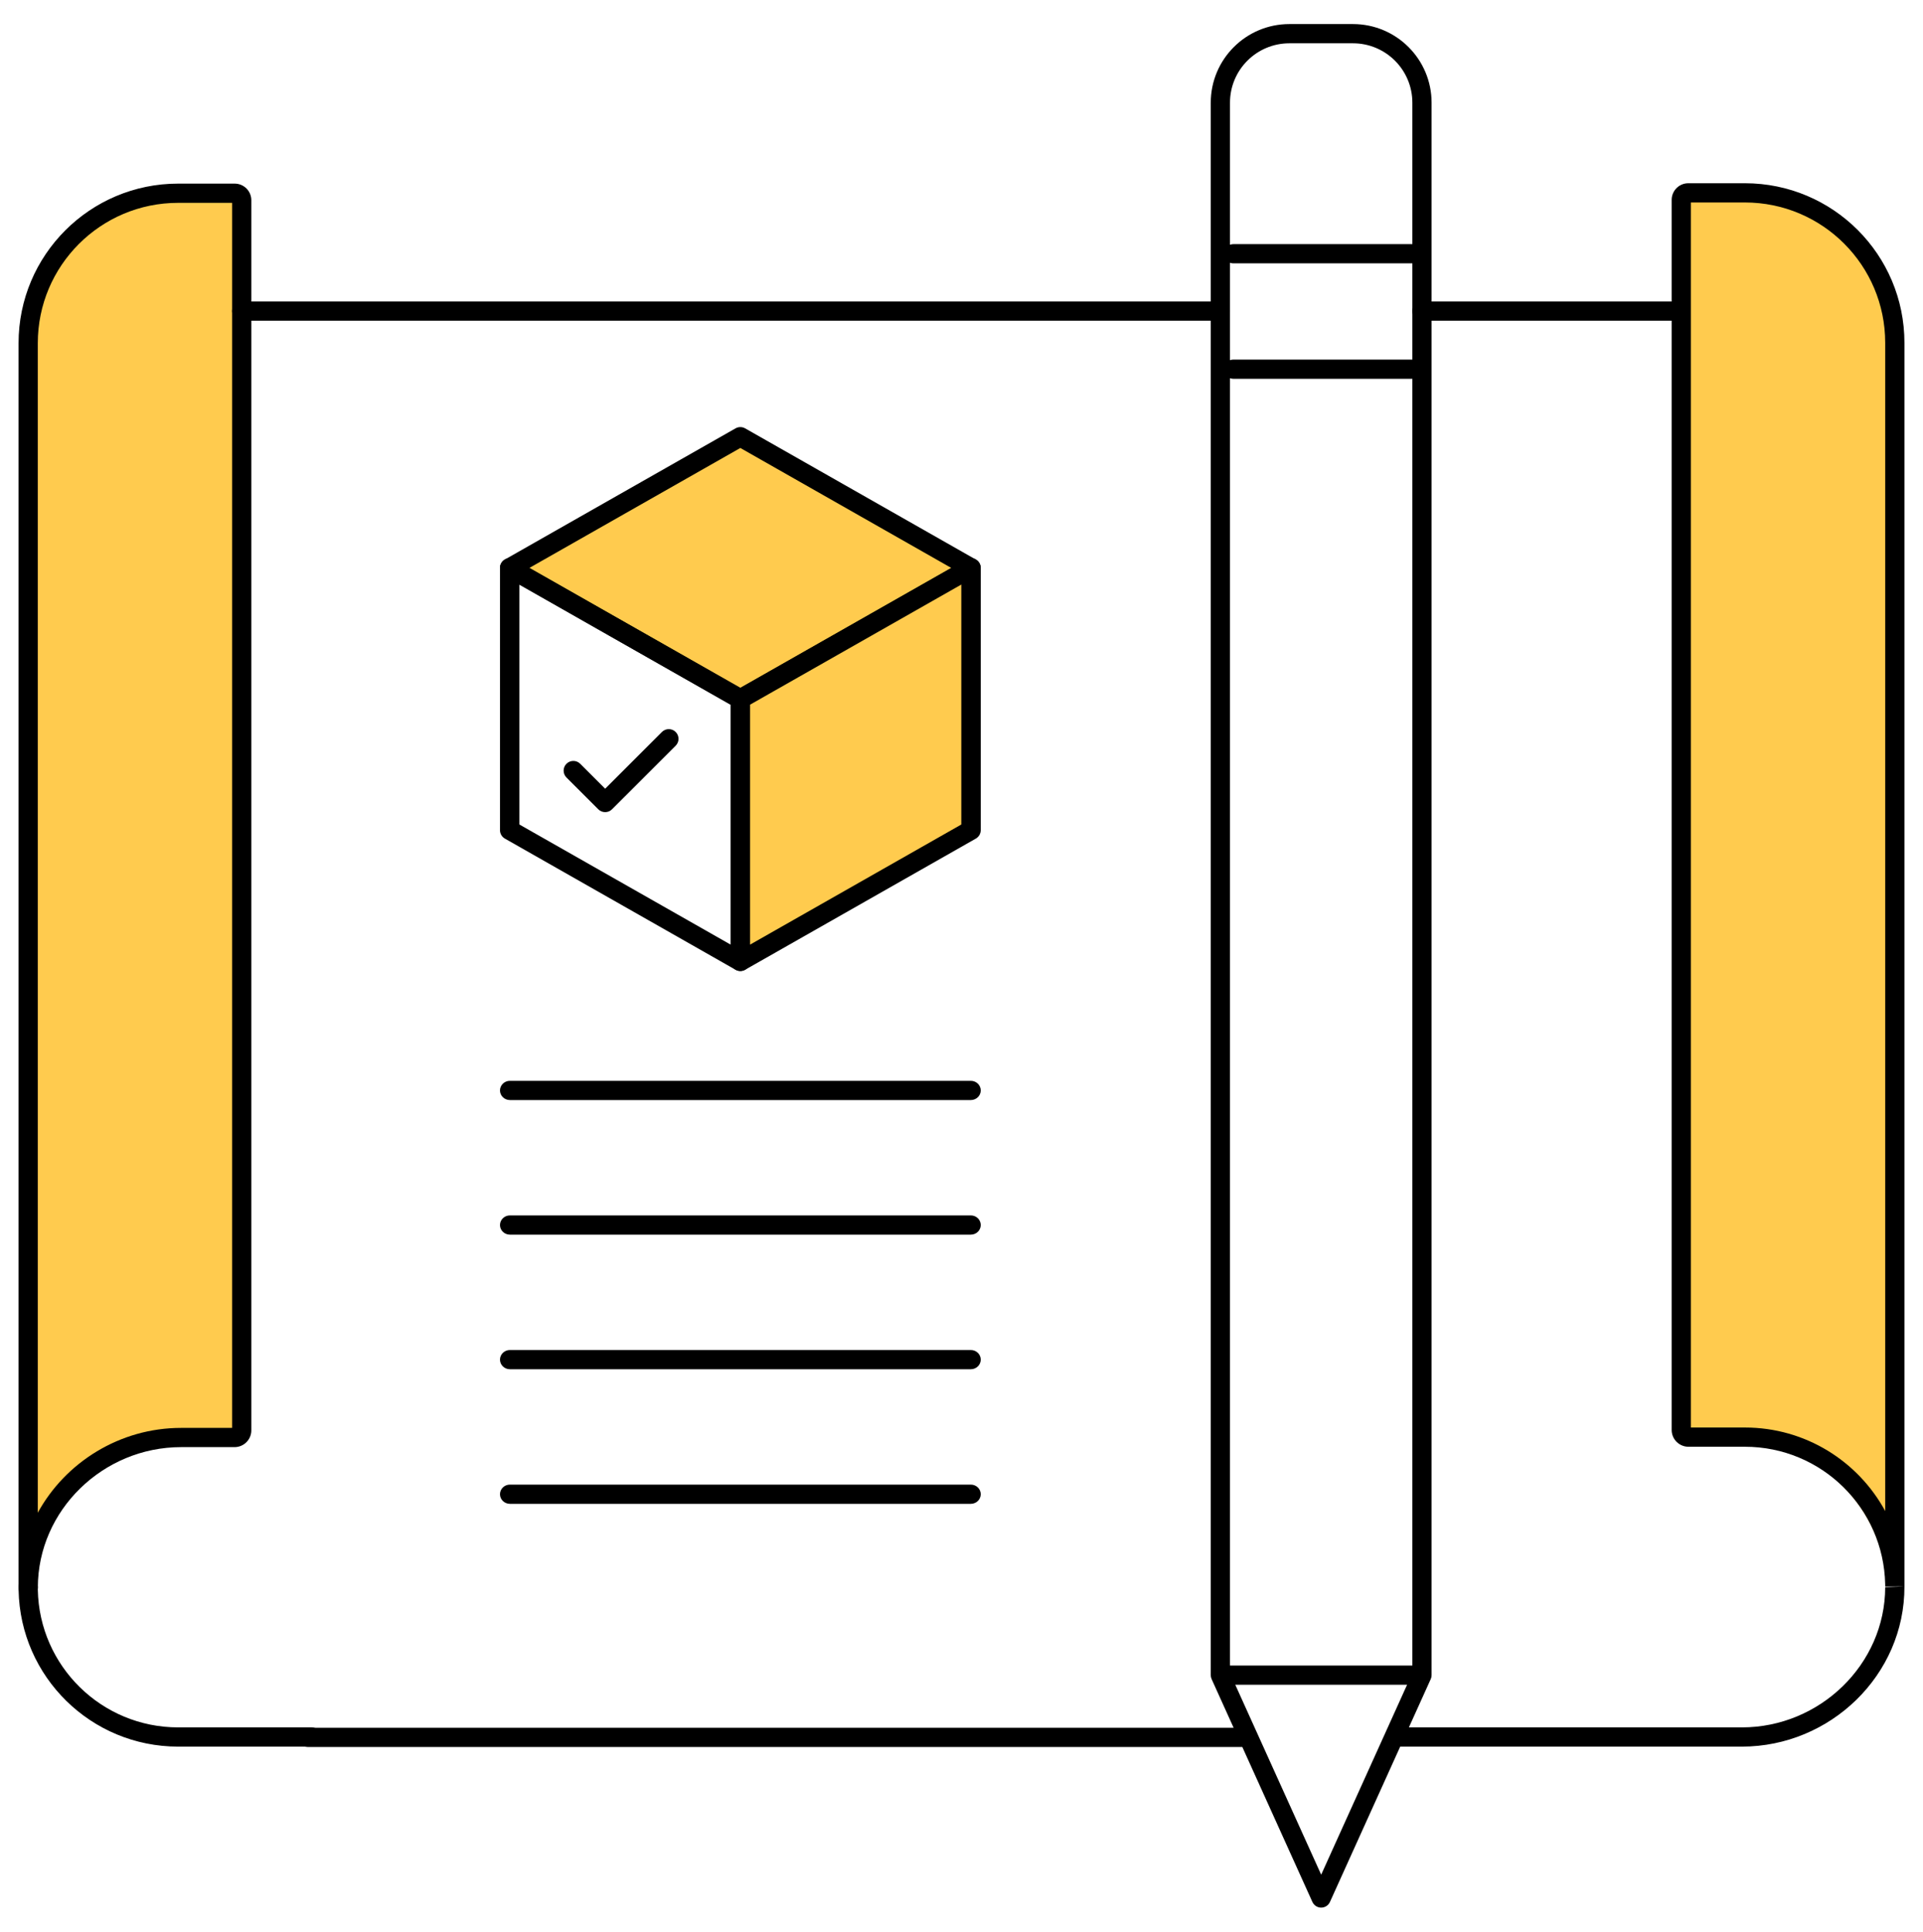 <svg width="200" height="201" viewBox="0 0 200 201" fill="none" xmlns="http://www.w3.org/2000/svg">
<path d="M24.926 20.274C25.062 20.41 25.139 20.596 25.139 20.79V148.741C25.139 148.939 25.061 149.128 24.921 149.268C24.782 149.407 24.592 149.486 24.395 149.486H18.834C10.191 149.486 2.942 156.478 2.936 165.082L2.931 165.081V35.656C2.931 27.042 9.913 20.06 18.527 20.06H24.41C24.603 20.06 24.789 20.137 24.926 20.274Z" fill="#FFCB4E"/>
<path d="M174.215 20.638C174.078 20.775 174.001 20.96 174.001 21.154V149.105C174.001 149.303 174.079 149.492 174.219 149.632C174.359 149.771 174.548 149.85 174.745 149.85H180.306C188.949 149.85 196.198 156.842 196.205 165.447L196.21 165.446V36.02C196.21 27.407 189.227 20.424 180.614 20.424H174.731C174.537 20.424 174.351 20.501 174.215 20.638Z" fill="#FFCB4E"/>
<path fill-rule="evenodd" clip-rule="evenodd" d="M175.861 21.06V148.486H181.473C187.777 148.486 193.26 152 196.069 157.176V35.656C196.069 27.595 189.535 21.06 181.473 21.06H175.861ZM198.069 165.018V35.656C198.069 26.49 190.639 19.06 181.473 19.06H175.59C174.635 19.06 173.861 19.834 173.861 20.79V31.358H147.891C147.339 31.358 146.891 31.806 146.891 32.358C146.891 32.91 147.339 33.358 147.891 33.358H173.861V148.741C173.861 149.204 174.044 149.648 174.372 149.975C174.699 150.302 175.142 150.486 175.605 150.486H181.473C189.439 150.486 195.915 156.867 196.067 164.797C196.068 164.873 196.069 164.95 196.069 165.026M196.069 165.092C196.057 173.117 189.277 179.677 181.165 179.677H145.354C144.802 179.677 144.354 180.125 144.354 180.677C144.354 181.23 144.802 181.677 145.354 181.677H181.165C190.359 181.677 198.099 174.227 198.069 165.018M24.139 32.358C24.139 31.806 24.587 31.358 25.139 31.358H126.924C127.477 31.358 127.924 31.806 127.924 32.358C127.924 32.91 127.477 33.358 126.924 33.358H25.139C24.587 33.358 24.139 32.91 24.139 32.358Z" fill="black"/>
<path fill-rule="evenodd" clip-rule="evenodd" d="M125.924 10.682C125.924 6.165 129.586 2.503 134.104 2.503H140.712C145.229 2.503 148.891 6.165 148.891 10.682V174.243C148.891 174.385 148.861 174.525 148.802 174.655L138.319 197.837C138.157 198.194 137.8 198.424 137.408 198.424C137.015 198.424 136.658 198.194 136.496 197.836L129.207 181.717H32.001C31.449 181.717 31.001 181.269 31.001 180.717C31.001 180.165 31.449 179.717 32.001 179.717H128.302L126.013 174.655C125.955 174.525 125.924 174.385 125.924 174.243V10.682ZM134.104 4.503C130.691 4.503 127.924 7.269 127.924 10.682V25.456C128.032 25.416 128.149 25.394 128.271 25.394H146.827C146.849 25.394 146.87 25.395 146.891 25.396V10.682C146.891 7.269 144.125 4.503 140.712 4.503H134.104ZM146.891 27.392C146.87 27.393 146.849 27.394 146.827 27.394H128.271C128.149 27.394 128.032 27.372 127.924 27.332V37.463C128.032 37.423 128.149 37.401 128.271 37.401H146.827C146.849 37.401 146.87 37.402 146.891 37.403V27.392ZM146.891 39.399C146.87 39.401 146.849 39.401 146.827 39.401H128.271C128.149 39.401 128.032 39.38 127.924 39.34V173.243H146.891V39.399ZM146.342 175.243H128.474L137.408 194.998L146.342 175.243ZM1.931 35.695C1.931 26.529 9.361 19.099 18.527 19.099H24.41C24.869 19.099 25.308 19.282 25.633 19.606C25.957 19.93 26.139 20.37 26.139 20.829V148.781C26.139 149.243 25.956 149.687 25.628 150.014C25.301 150.341 24.858 150.525 24.395 150.525H18.834C10.721 150.525 3.942 157.092 3.936 165.122C3.936 165.414 3.808 165.691 3.587 165.881C3.366 166.07 3.072 166.154 2.784 166.11L2.779 166.109C2.291 166.035 1.931 165.615 1.931 165.121V35.695ZM18.527 21.099C10.465 21.099 3.931 27.634 3.931 35.695V157.349C6.805 152.096 12.47 148.525 18.834 148.525H24.139V21.099H18.527Z" fill="black"/>
<path d="M52.001 113.424C52.001 112.872 52.463 112.424 53.033 112.424H100.969C101.539 112.424 102.001 112.872 102.001 113.424C102.001 113.977 101.539 114.424 100.969 114.424H53.033C52.463 114.424 52.001 113.977 52.001 113.424Z" fill="black"/>
<path d="M52.001 127.424C52.001 126.872 52.463 126.424 53.033 126.424H100.969C101.539 126.424 102.001 126.872 102.001 127.424C102.001 127.977 101.539 128.424 100.969 128.424H53.033C52.463 128.424 52.001 127.977 52.001 127.424Z" fill="black"/>
<path d="M52.001 141.424C52.001 140.872 52.463 140.424 53.033 140.424H100.969C101.539 140.424 102.001 140.872 102.001 141.424C102.001 141.977 101.539 142.424 100.969 142.424H53.033C52.463 142.424 52.001 141.977 52.001 141.424Z" fill="black"/>
<path d="M52.001 155.424C52.001 154.872 52.463 154.424 53.033 154.424H100.969C101.539 154.424 102.001 154.872 102.001 155.424C102.001 155.977 101.539 156.424 100.969 156.424H53.033C52.463 156.424 52.001 155.977 52.001 155.424Z" fill="black"/>
<path fill-rule="evenodd" clip-rule="evenodd" d="M2.936 164.082C3.488 164.082 3.936 164.53 3.936 165.082C3.936 165.169 3.935 165.213 3.934 165.248C3.933 165.284 3.932 165.311 3.933 165.366L3.933 165.366C4.085 173.296 10.561 179.677 18.527 179.677H32.402C32.954 179.677 33.402 180.125 33.402 180.677C33.402 181.23 32.954 181.677 32.402 181.677H18.527C9.469 181.677 2.106 174.422 1.934 165.405C1.932 165.333 1.934 165.203 1.935 165.131C1.935 165.106 1.936 165.088 1.936 165.082C1.936 164.53 2.383 164.082 2.936 164.082Z" fill="black"/>
<path fill-rule="evenodd" clip-rule="evenodd" d="M70.272 76.137C70.667 76.532 70.667 77.171 70.272 77.566L63.654 84.18C63.259 84.575 62.619 84.575 62.224 84.18L58.915 80.873C58.52 80.479 58.52 79.839 58.915 79.445C59.31 79.05 59.95 79.05 60.344 79.445L62.939 82.038L68.843 76.137C69.237 75.743 69.877 75.743 70.272 76.137Z" fill="black"/>
<path d="M100.984 59.075L76.997 72.716L53.01 59.075L76.997 45.434L100.984 59.075Z" fill="#FFCB4E"/>
<path fill-rule="evenodd" clip-rule="evenodd" d="M76.498 44.556C76.808 44.38 77.187 44.38 77.497 44.556L101.484 58.198C101.8 58.377 101.995 58.712 101.995 59.076C101.995 59.439 101.8 59.774 101.484 59.953L77.497 73.595C77.187 73.771 76.808 73.771 76.498 73.595L52.511 59.953C52.195 59.774 52 59.439 52 59.075C52 58.712 52.195 58.377 52.511 58.198L76.498 44.556ZM55.054 59.076L76.998 71.555L98.941 59.076L76.998 46.596L55.054 59.076Z" fill="black"/>
<path fill-rule="evenodd" clip-rule="evenodd" d="M52.503 58.194C52.814 58.014 53.198 58.012 53.51 58.19L77.497 71.831C77.813 72.011 78.008 72.346 78.008 72.709L78.008 99.991C78.008 100.351 77.817 100.684 77.505 100.865C77.194 101.045 76.811 101.047 76.498 100.869L52.511 87.228C52.195 87.048 52 86.713 52 86.35L52 59.068C52 58.708 52.191 58.375 52.503 58.194ZM54.021 60.804V85.763L75.987 98.255L75.987 73.296L54.021 60.804Z" fill="black"/>
<path d="M100.989 59.068L77.002 72.709L77.002 99.991L100.989 86.35V59.068Z" fill="#FFCB4E"/>
<path fill-rule="evenodd" clip-rule="evenodd" d="M101.498 58.194C101.809 58.375 102 58.708 102 59.068V86.35C102 86.713 101.805 87.048 101.49 87.228L77.503 100.869C77.19 101.047 76.806 101.045 76.495 100.865C76.184 100.684 75.992 100.351 75.992 99.991L75.992 72.709C75.992 72.346 76.187 72.011 76.503 71.831L100.49 58.19C100.803 58.012 101.187 58.014 101.498 58.194ZM78.013 73.296L78.013 98.255L99.979 85.763V60.804L78.013 73.296Z" fill="black"/>
</svg>
